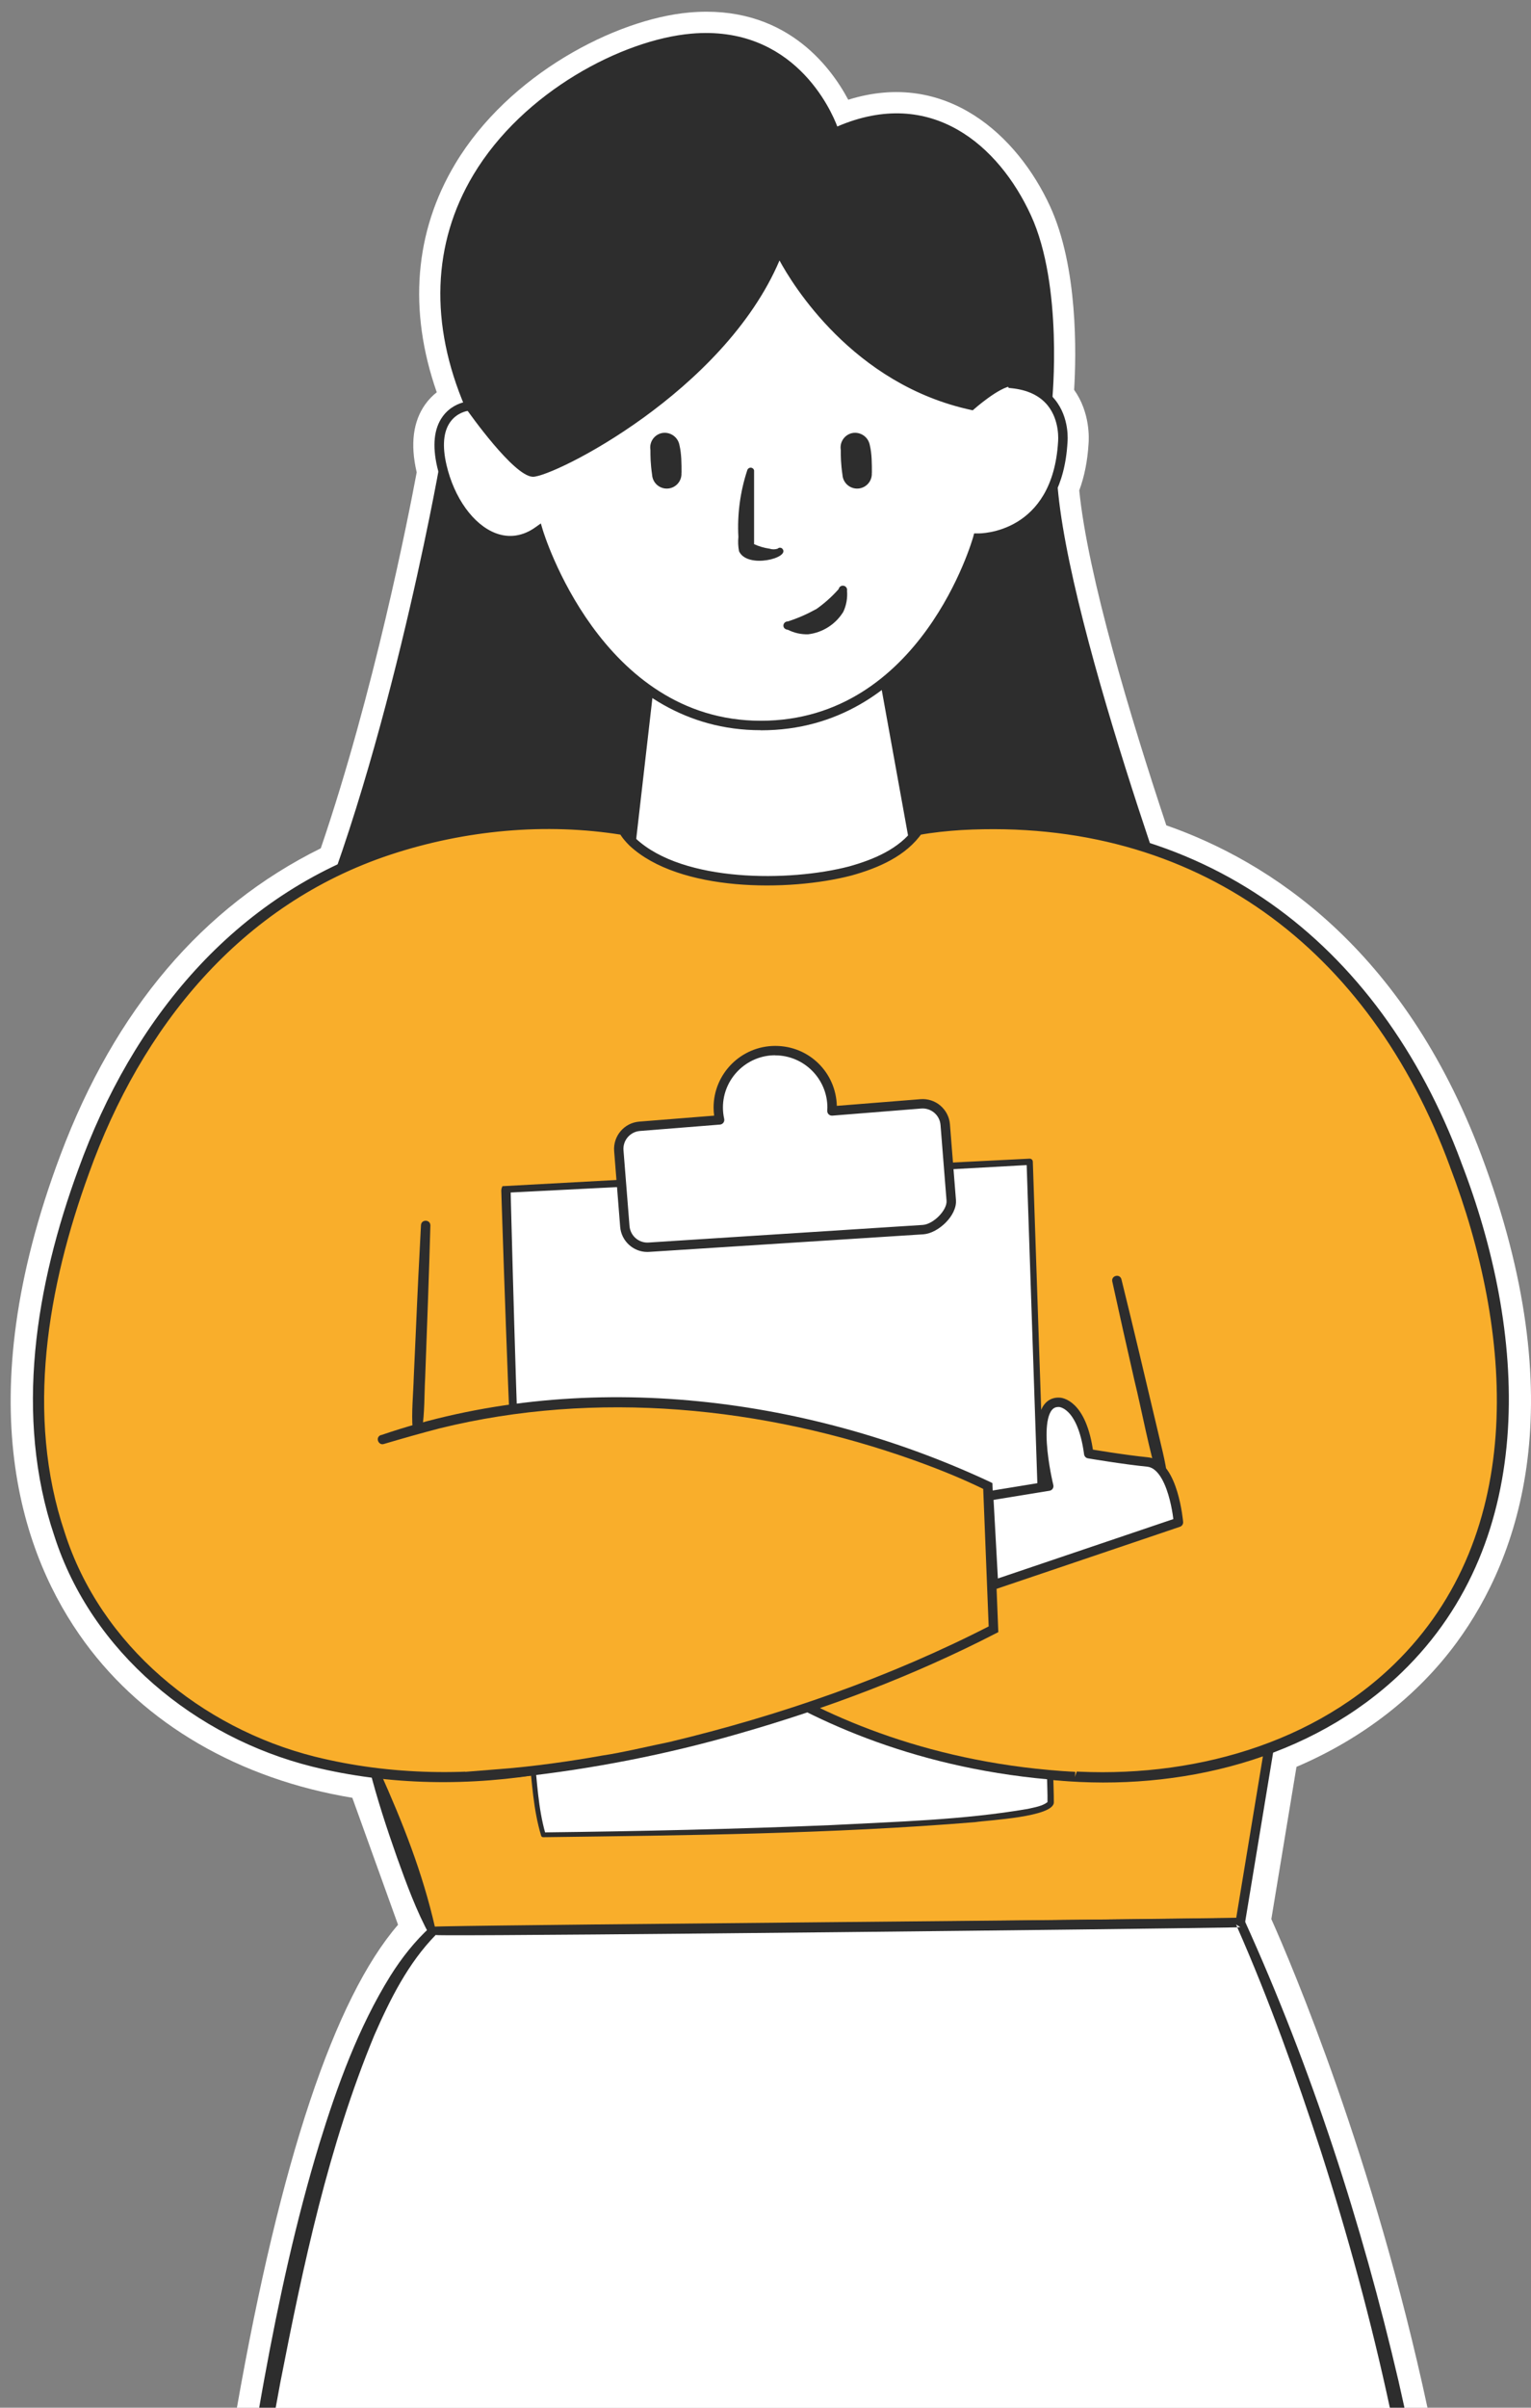 <?xml version="1.0" encoding="UTF-8"?>
<svg xmlns="http://www.w3.org/2000/svg" version="1.1" viewBox="0 0 325.82 512">
  <rect x="0" y="0" width="325.82" height="512" fill="#808080" stroke="none"/>
  <!-- Generator: Adobe Illustrator 28.6.0, SVG Export Plug-In . SVG Version: 1.2.0 Build 709)  -->
  <g>
    <g id="Capa_1">
      <g id="Capa_3">
        <g>
          <path d="M306.4,346.58c-8.46,11.54-20.42,20.37-34.52,25.93l-5.98,36.19c2.57,5.66,21.13,47.58,33.25,103.3H55c7.42-41.95,18.67-85.3,34.86-101.66l-11.56-32.09c-23.66-3.3-44.01-14.48-56.61-31.67-12.67-17.28-23.75-48.54-4.61-99.41,13.54-35.99,35.21-54.3,54.83-63.55,12.23-35.2,19.96-75.64,21.37-83.34-.08-.33-.17-.66-.25-.99-1.05-4.56-.67-8.15,1.12-10.68,1.43-2.01,3.36-2.78,4.42-3.06-7.13-17.37-6.4-34.08,2.15-48.37,10.64-17.78,31.82-28.75,46.35-30.04,21.88-1.94,29.84,16.37,31.11,19.74,20-8.61,34.38,4.05,41.2,18.87,6.16,13.39,4.96,34.08,4.6,38.63.18.19.36.38.53.58,3.18,3.91,2.68,8.88,2.66,9.08-.23,3.86-.98,7.01-2.07,9.6,1.67,19.2,11.74,52.1,19.55,75.42,22.08,7.15,50.09,24.85,66.36,68.11,19.14,50.87,8.06,82.13-4.61,99.41h0Z" fill="#fff"/>
          <path d="M315.23,245.59c-16.59-44.07-45.16-62.45-67.02-70.08-7.64-22.98-16.7-53.04-18.53-71.22,1.1-2.96,1.76-6.29,1.98-9.9.09-1.11.38-6.64-3.07-11.49.47-7.64.83-26.1-5.12-39.03-6.89-14.97-22.07-29.19-42.95-22.66-3.91-7.34-13.74-20.34-33.84-18.55-15.64,1.39-38.42,13.15-49.82,32.21-8.66,14.47-9.99,31.18-3.91,48.55-.86.67-1.71,1.52-2.47,2.59-2.57,3.62-3.18,8.43-1.83,14.3,0,.04.02.08.03.13-1.77,9.48-9.09,46.77-20.41,79.95-25.17,12.44-43.8,34.36-55.4,65.2-19.85,52.75-8.13,85.48,5.19,103.65,12.77,17.42,32.9,29.09,56.92,33.06l9.73,27c-13.54,15.67-25.05,50.18-34.29,102.7h9.14c7.73-42.91,18.84-83.67,33.5-98.5l1.95-1.97.05-.05-.28-.77-.38-1.07-12.79-35.47-2.69-.38c-22.77-3.17-41.81-13.78-53.61-29.87-12-16.38-22.45-46.18-4.02-95.16,11.01-29.27,28.69-49.82,52.54-61.07l1.71-.8.62-1.79c12.33-35.5,20.12-76.21,21.55-84.01l.18-1-.29-1.12c-.07-.23-.13-.46-.18-.69-.52-2.24-.87-5.28.4-7.07.61-.86,1.46-1.19,1.91-1.31l4.94-1.33-1.94-4.73c-6.57-16.01-5.93-31.35,1.85-44.35,9.87-16.5,29.47-26.67,42.89-27.86,18.55-1.66,25.33,13.74,26.5,16.84l1.67,4.41,4.32-1.87c21.45-9.23,32.47,10.39,35.33,16.62,5.74,12.46,4.51,32.5,4.21,36.4l-.16,1.98,1.44,1.53c.08.09.17.17.24.26,1.96,2.42,1.68,5.75,1.67,5.76v.23c-.19,3.07-.77,5.81-1.74,8.12l-.43,1.02.1,1.11c1.7,19.48,11.68,52.33,19.76,76.45l.72,2.15,2.16.7c20.23,6.55,47.67,23.22,63.54,65.42,18.43,48.98,7.98,78.78-4.02,95.16-7.82,10.65-19.07,19.09-32.55,24.4l-2.37.94-6.38,38.62-.16.96-.08.47.26.57.3.68c2.98,6.56,20.94,47.29,32.79,101.44h9.2c-11.47-53.33-28.9-94.21-33.23-103.91l5.35-32.37c14.02-5.98,25.78-15.1,34.12-26.48,13.32-18.17,25.04-50.9,5.2-103.65h0Z" fill="#fff"/>
        </g>
        <g>
          <polygon points="92.03 410.74 79.85 376.93 166.08 354.6 270.06 371.86 263.95 408.81 92.03 410.74" fill="#f9ae2b"/>
          <path d="M91.46,411.56c-2.81-5.08-4.97-11.01-6.98-16.6-2.17-6.17-4.24-12.43-5.84-18.75l.96-.25c.21-.05,86.25-22.33,86.43-22.38.22-.11,103.96,17.36,104.19,17.29l.99.16-.16.99-6.11,36.96-.14.83h-.84l-172.5,1.75h0ZM92.6,409.92l171.33-2.1-.98.84,6.11-36.96.82,1.15c.07.03-105.36-17.39-103.56-17.27l-86.23,22.33.69-1.31c4.89,10.89,9.15,21.59,11.81,33.32h.01Z" fill="#2d2d2d"/>
        </g>
        <g>
          <path d="M263.95,408.81s20.42,43.48,33.4,103.19H56.91c7.51-42.39,18.89-86.06,35.12-101.26l2.75-.03,166.54-1.87,2.63-.03Z" fill="#fff"/>
          <path d="M297.63,506.35c-7.84-33.58-18.51-66.54-32.77-97.96l-.28-.59h-.64s-.88.05-2.46.08c-19.32.34-146.6,1.34-167.08,1.76-1.79.04-2.76.07-2.78.1-3.36,3.06-6.16,6.64-8.54,10.42-6.85,11.04-11.31,23.38-15.11,35.69-5,16.45-8.65,33.24-11.74,50.13-.37,2-.72,4.01-1.07,6.02h3.51c.33-1.8.66-3.6.99-5.39,4.88-24.99,10.22-50.2,19.99-73.79,3.35-7.65,7.19-15.34,13.06-21.34-.05.01-.04,0,.01-.01h-.01c.16.04.95.06,2.3.06,18.94.11,147.33-1.3,166.49-1.65.79-.02,1.4-.03,1.81-.04-.08-.2-.17-.39-.25-.59.1.07.9.56.9.56,0,.01-.22.02-.65.03,6.81,15.46,12.53,31.47,17.78,47.56,5.76,17.94,10.73,36.17,14.69,54.6h3.11c-.41-1.89-.83-3.77-1.26-5.65h0Z" fill="#2d2d2d"/>
        </g>
        <g>
          <path d="M94.02,99.06s-11.46,65.47-30.47,107.11h190.08s-28.96-77.54-29.27-107.11H94.02Z" fill="#2d2d2d"/>
          <path d="M254.34,206.67H62.77l.32-.71c18.76-41.1,30.32-106.33,30.44-106.98l.07-.41h131.25v.5c.3,29.14,28.95,106.16,29.24,106.94l.25.67v-.01ZM64.32,205.67h188.58c-2.83-7.66-28.46-77.92-29.04-106.11H94.44c-1.01,5.62-12.27,66.58-30.12,106.11Z" fill="#2d2d2d"/>
        </g>
        <g>
          <path d="M138.19,145.37l-5.13,44.64s3.06,9.85,31.15,9.85,32.19-10.42,32.19-10.42l-8.07-44.59-50.13.51-.01.01Z" fill="#fff"/>
          <path d="M164.2,200.86c-28.5,0-31.97-10.13-32.1-10.56l-.06-.2.02-.21,5.23-45.52,51.86-.53,8.27,45.7-.1.27c-.18.45-4.68,11.05-33.12,11.05h0ZM134.08,189.86c.58,1.2,5.32,9,30.12,9s30.31-8.1,31.15-9.57l-7.86-43.43-48.41.49-5,43.51h0Z" fill="#2d2d2d"/>
        </g>
        <g>
          <path d="M114.53,112.94s12.07,41.33,47.37,41.33,46.16-39.83,46.16-39.83c0,0,16.9.3,18.1-20.52,0,0,1.21-11.16-10.86-12.37l-16.59-35-36.81-16.9-47.37,30.47-15.09,26.25s-8.15.91-5.43,12.67c2.72,11.77,12.07,19.91,20.52,13.88v.02Z" fill="#fff"/>
          <path d="M161.9,155.28c-32.1,0-45.49-33.79-47.91-40.79-2.94,1.69-6.11,1.97-9.23.79-5.35-2.02-9.95-8.29-11.72-15.98-1.05-4.56-.68-8.15,1.12-10.67,1.53-2.16,3.67-2.89,4.65-3.12l14.98-26.06.21-.13,47.83-30.77,37.64,17.28.16.33,16.36,34.5c3.72.48,6.59,1.93,8.53,4.33,3.17,3.91,2.68,8.87,2.66,9.08-1.09,18.88-14.9,21.11-18.34,21.37-1.7,5.39-13.88,39.86-46.91,39.86l-.03-.02ZM115.1,111.31l.4,1.35c.12.41,12.28,40.61,46.41,40.61s45.09-38.7,45.2-39.09l.2-.75h.78c.64.03,15.95,0,17.09-19.56,0-.09.42-4.41-2.23-7.67-1.7-2.08-4.3-3.31-7.73-3.65l-.56-.06-16.68-35.18-35.98-16.52-46.7,30.04-15.22,26.48-.5.06c-.09.01-2.31.31-3.79,2.41-1.43,2.04-1.69,5.08-.78,9.04,1.63,7.05,5.74,12.76,10.48,14.56,2.87,1.09,5.8.65,8.48-1.27l1.15-.82-.02.02Z" fill="#2d2d2d"/>
        </g>
        <g>
          <path d="M99.45,86.39s9.96,14.18,13.88,14.48,40.97-18.01,52.5-46.68c0,0,12.49,26.39,41.03,32.5,0,0,5.47-4.89,8.45-5.13,5.58-.45,8.1,3.68,8.1,3.68,0,0,2.46-24.19-4.48-39.28-6.94-15.09-21.42-27.15-41.03-18.4,0,0-6.94-22.02-30.77-19.91-23.83,2.11-68.19,30.77-47.67,78.75l-.01-.01Z" fill="#2d2d2d"/>
          <path d="M113.39,101.38h-.1c-4.04-.31-13.22-13.22-14.25-14.69l-.05-.09c-7.59-17.74-6.99-34.83,1.74-49.41,10.64-17.78,31.82-28.74,46.35-30.03,21.87-1.94,29.84,16.38,31.11,19.74,20-8.61,34.38,4.05,41.2,18.87,6.92,15.04,4.54,39.29,4.52,39.54l-.15,1.47-.77-1.26c-.1-.16-2.44-3.87-7.63-3.44-2.78.23-8.1,4.96-8.15,5l-.19.17-.25-.05c-25.34-5.42-38.26-26.96-40.88-31.81-11.94,28.02-48.05,46-52.48,46l-.02-.01ZM99.89,86.15c2.76,3.92,10.46,14,13.48,14.23h.1c4.38,0,40.56-18.18,51.89-46.38l.43-1.06.49,1.03c.12.26,12.65,26.09,40.44,32.18,1.02-.89,5.72-4.86,8.55-5.09,4.05-.32,6.56,1.61,7.74,2.88.38-5.13,1.37-24.93-4.54-37.77-6.67-14.51-20.78-26.9-40.37-18.16l-.51.23-.17-.53c-.07-.22-7.12-21.61-30.25-19.56-14.28,1.27-35.11,12.05-45.58,29.55-8.55,14.28-9.13,31.04-1.7,48.46v-.01Z" fill="#2d2d2d"/>
        </g>
        <path d="M145.04,100.55c0-1.96,0-4.06-.44-5.88-.3-1.68-1.86-2.83-3.56-2.61-1.7.25-2.88,1.84-2.63,3.55,0,.03,0,.05.01.08,0,1.31,0,2.83.36,5.3.12,1.72,1.61,3.02,3.34,2.9,1.72-.12,3.02-1.61,2.9-3.34h.02Z" fill="#2d2d2d"/>
        <path d="M185.55,100.55c0-1.96,0-4.06-.44-5.88-.3-1.68-1.86-2.83-3.56-2.61-1.7.25-2.88,1.84-2.63,3.55,0,.03,0,.05.01.08,0,1.31,0,2.83.36,5.3.12,1.72,1.61,3.02,3.34,2.9,1.72-.12,3.02-1.61,2.9-3.34h.02Z" fill="#2d2d2d"/>
        <path d="M157.26,117.18c1.71,3.88,11.06,1.46,9.23-.5-.28-.28-.72-.28-1,0-.56.18-1.16.18-1.71,0-1.14-.16-2.25-.49-3.3-.96v-15.7c-.1-.4-.5-.65-.91-.55-.27.07-.49.28-.55.55-1.5,4.56-2.14,9.36-1.88,14.15-.1,1-.06,2.02.13,3.01h-.01Z" fill="#2d2d2d"/>
        <path d="M173.63,129.56c-1.89,1.05-3.88,1.92-5.94,2.58-1.16,0-1.42,1.63,0,1.79,1.34.67,2.82,1,4.31.95,3.09-.37,5.84-2.13,7.47-4.78.65-1.39.92-2.94.79-4.47.1-.49-.22-.98-.71-1.07-.49-.1-.97.22-1.07.71-1.44,1.62-3.06,3.07-4.84,4.31h0l-.01-.02Z" fill="#2d2d2d"/>
        <g>
          <path d="M309.78,247.64c-33.12-88.04-114.36-71.06-114.36-71.06,0,0-5.78,10.68-31.77,10.68s-30.98-10.68-30.98-10.68c0,0-81.24-16.97-114.36,71.06-33.12,88.04,20.29,133.45,81,130.15,28.2-1.53,49.74-10.18,64.73-18.99,14.99,8.82,36.54,17.46,64.73,18.99,60.71,3.3,114.12-42.12,81-130.15h.01Z" fill="#f9ae2b"/>
          <path d="M308.58,248.09c-17.03-46.23-53.86-74.35-103.99-71.58-3.01.2-6.06.5-8.97,1.04l.67-.5c-3.43,5.01-9.42,7.55-15.06,9.12-13.35,3.48-36.7,3.52-47.27-6.36-.7-.69-1.69-1.78-2.2-2.81l.7.55c-16.38-2.66-33.52-1.01-49.27,4.16-32.04,10.57-53.11,36.73-64.24,67.75-8.81,24.16-13.58,51.46-5.19,76.39,7.67,24.06,29.11,41.63,53.24,47.7,32.3,8.02,67.91.78,96.51-15.61,0,0,.51-.3.52-.3,18.49,10.92,39.58,17.21,60.98,18.8,25.51,2.23,52.84-4.33,71.6-22.46,28.85-27.98,25.26-71.14,11.96-105.89h.01ZM310.97,247.19c13.8,35.59,16.92,79.91-12.7,108.49-19.26,18.54-47.29,25.28-73.41,22.92-21.49-1.65-42.7-7.99-61.32-18.94,0,0,1.05,0,1,0-29.08,16.74-65.19,24.11-98.09,16.01-24.83-6.2-46.97-24.33-54.89-49.07-8.61-25.46-3.94-53.32,5.12-77.98,11.44-31.67,33.06-58.29,65.81-69.04,16.17-5.27,33.58-6.81,50.39-3.99l.43.08c.44.91,1.27,1.93,2.06,2.7,10.05,9.3,32.7,9.18,45.35,5.87,5.16-1.44,10.62-3.7,13.83-8.14l.24-.42c3.24-.64,6.45-.97,9.68-1.2,51.12-3.04,88.98,25.62,106.51,72.71h-.01Z" fill="#2d2d2d"/>
        </g>
        <g>
          <line x1="88.82" y1="303.81" x2="90.59" y2="260.56" fill="none"/>
          <path d="M87.82,303.77c-.3-3.12.15-7.66.23-10.82l.49-10.81c.22-5.38.75-16.24,1.05-21.62.08-1.28,2.01-1.23,2,.08-.25,9.64-.76,22.81-1.11,32.44-.18,3.17-.1,7.7-.65,10.8-.19,1.13-1.9,1.06-2-.08h0l-.01.01Z" fill="#2d2d2d"/>
        </g>
        <g>
          <line x1="247.48" y1="314.43" x2="237.68" y2="272.27" fill="none"/>
          <path d="M246.51,314.66c-1.92-5.95-3.55-14.88-5.07-21.04-1.21-5.25-3.59-15.85-4.73-21.12-.26-1.26,1.62-1.72,1.95-.45,2.33,9.36,5.34,22.19,7.57,31.57.8,3.52,1.78,6.99,2.23,10.59.16,1.17-1.57,1.58-1.95.45h0Z" fill="#2d2d2d"/>
        </g>
        <g>
          <path d="M107.67,252.92s3.23,125.68,7.95,137.25c0,0,107.45-.84,107.97-6.86.21-2.48-4.46-136.25-4.46-136.25,0,0-111.46,5.86-111.46,5.86Z" fill="#fff"/>
          <path d="M108.4,253.59c.12-.03.23-.14.26-.25.03-.18.01,0,.02.08l.01.54c.03.6.05,2.57.08,3.22.86,32.78,1.83,66.09,3.72,98.8.34,5.72.72,11.44,1.21,17.14.59,5.61.82,11.43,2.39,16.85,0,0-.47-.32-.47-.31,20.41-.24,40.83-.7,61.22-1.55,13.98-.74,28.04-1.08,41.85-3.44,1.46-.34,3.13-.58,4.23-1.45v-.35c.04-1.07-.11-4.53-.12-5.68l-.22-7.65s-4.12-122.46-4.11-122.46l.7.64c-37,2.07-73.84,4.03-110.76,5.88h0l-.01-.01ZM106.94,252.24c37.39-2.06,74.85-4.01,112.16-5.85.37-.02.68.26.7.63,0,0,4.12,122.47,4.13,122.48l.22,7.66c0,1.23.14,4.79.12,6.05.17,3.2-14.08,3.84-16.76,4.27-30.56,2.5-61.23,2.8-91.88,3.2-.21.01-.42-.11-.47-.32-1.69-5.58-1.93-11.39-2.59-17.13-.53-5.72-.95-11.44-1.33-17.16-2.13-32.71-3.34-66.04-4.43-98.83l-.07-2.15-.03-1.07-.02-.54c0-.11-.02-.1,0-.46.03-.28.13-.57.24-.78h.01Z" fill="#2d2d2d"/>
        </g>
        <g>
          <path d="M228.78,377.79c-60.71-3.3-90.6-39.55-90.6-39.55l41.71,11.14s28.09-21.17,69.15-30.16" fill="#f9ae2b"/>
          <path d="M228.78,377.79c-60.71-3.3-90.6-39.55-90.6-39.55l41.71,11.14s28.09-21.17,69.15-30.16" fill="none" stroke="#2d2d2d" stroke-miterlimit="10" stroke-width="2"/>
        </g>
        <g>
          <path d="M201.16,239.15c-.21-2.66-2.54-4.64-5.19-4.43l-18.91,1.51c.01-.24.04-.47.04-.72,0-6.69-5.43-12.12-12.12-12.12s-12.12,5.43-12.12,12.12c0,.9.11,1.78.29,2.62l-17.03,1.36c-2.66.21-4.64,2.54-4.43,5.2l1.28,16.09c.21,2.66,2.54,4.64,5.19,4.43l58.31-3.74c2.66-.21,6.18-3.57,5.96-6.23l-1.28-16.09h.01Z" fill="#fff"/>
          <path d="M137.77,266.23c-2.99,0-5.55-2.32-5.79-5.36l-1.28-16.09c-.25-3.2,2.14-6.02,5.35-6.27l15.93-1.27c-.08-.58-.12-1.15-.12-1.71,0-7.23,5.88-13.12,13.12-13.12s12.92,5.69,13.11,12.75l17.8-1.42c1.55-.12,3.06.36,4.24,1.37,1.18,1.01,1.91,2.42,2.03,3.97l1.28,16.09c.27,3.33-3.78,7.06-6.88,7.3l-58.32,3.74c-.16.01-.31.02-.46.02h-.01ZM164.97,224.4c-6.13,0-11.12,4.99-11.12,11.12,0,.79.09,1.6.27,2.41.06.28,0,.58-.17.81s-.44.38-.72.4l-17.03,1.36c-1.02.08-1.94.55-2.61,1.33s-.98,1.77-.9,2.79l1.28,16.09c.17,2.1,2.01,3.69,4.12,3.51l58.32-3.74c2.27-.18,5.19-3.17,5.03-5.15l-1.28-16.09h0c-.08-1.02-.55-1.95-1.33-2.61s-1.77-.98-2.79-.9l-18.91,1.51c-.29.02-.57-.08-.78-.28-.21-.2-.31-.49-.3-.77v-.18c.02-.16.03-.31.03-.47,0-6.13-4.99-11.12-11.12-11.12l.01-.02Z" fill="#2d2d2d"/>
        </g>
        <g>
          <path d="M81.38,306.14c66.67-22.48,128.85,9.88,128.85,9.88l1.21,30.48s-51.41,27.99-112.12,31.29" fill="#f9ae2b"/>
          <path d="M81.06,305.19c41.97-14.37,89.85-8.65,129.62,9.93,0,0,.51.26.52.26l.02.58,1.21,30.48.03.63-.55.28c-17.48,8.99-35.85,15.93-54.72,21.32-15.18,4.39-31.11,7.5-46.83,9.22-2.45.22-8.51.66-11,.87-1.31.06-1.49-1.9-.11-2l7.27-.58c6.97-.53,14.81-1.64,21.69-2.87,4.02-.58,10.28-2.07,14.31-2.89,23.61-5.65,46.83-13.74,68.43-24.84l-.52.92-1.21-30.48.54.85c-4.86-2.4-9.98-4.46-15.13-6.31-32.17-11.47-67.72-15.03-101.07-6.82-3.83.99-8.08,2.2-11.86,3.32-1.17.39-1.91-1.42-.64-1.9h0v.03Z" fill="#2d2d2d"/>
        </g>
        <path d="M210.39,318.11l12.8-2.09s-4.49-18.16,2.25-17.82c0,0,4.81.02,6.26,10.93,0,0,7.59,1.28,12.51,1.76,5.54.54,6.58,12.83,6.58,12.83l-39.35,13.31-1.04-18.93-.01.01Z" fill="#fff" stroke="#2d2d2d" stroke-linecap="round" stroke-linejoin="round" stroke-width="2"/>
      </g>
    </g>
  </g>
</svg>